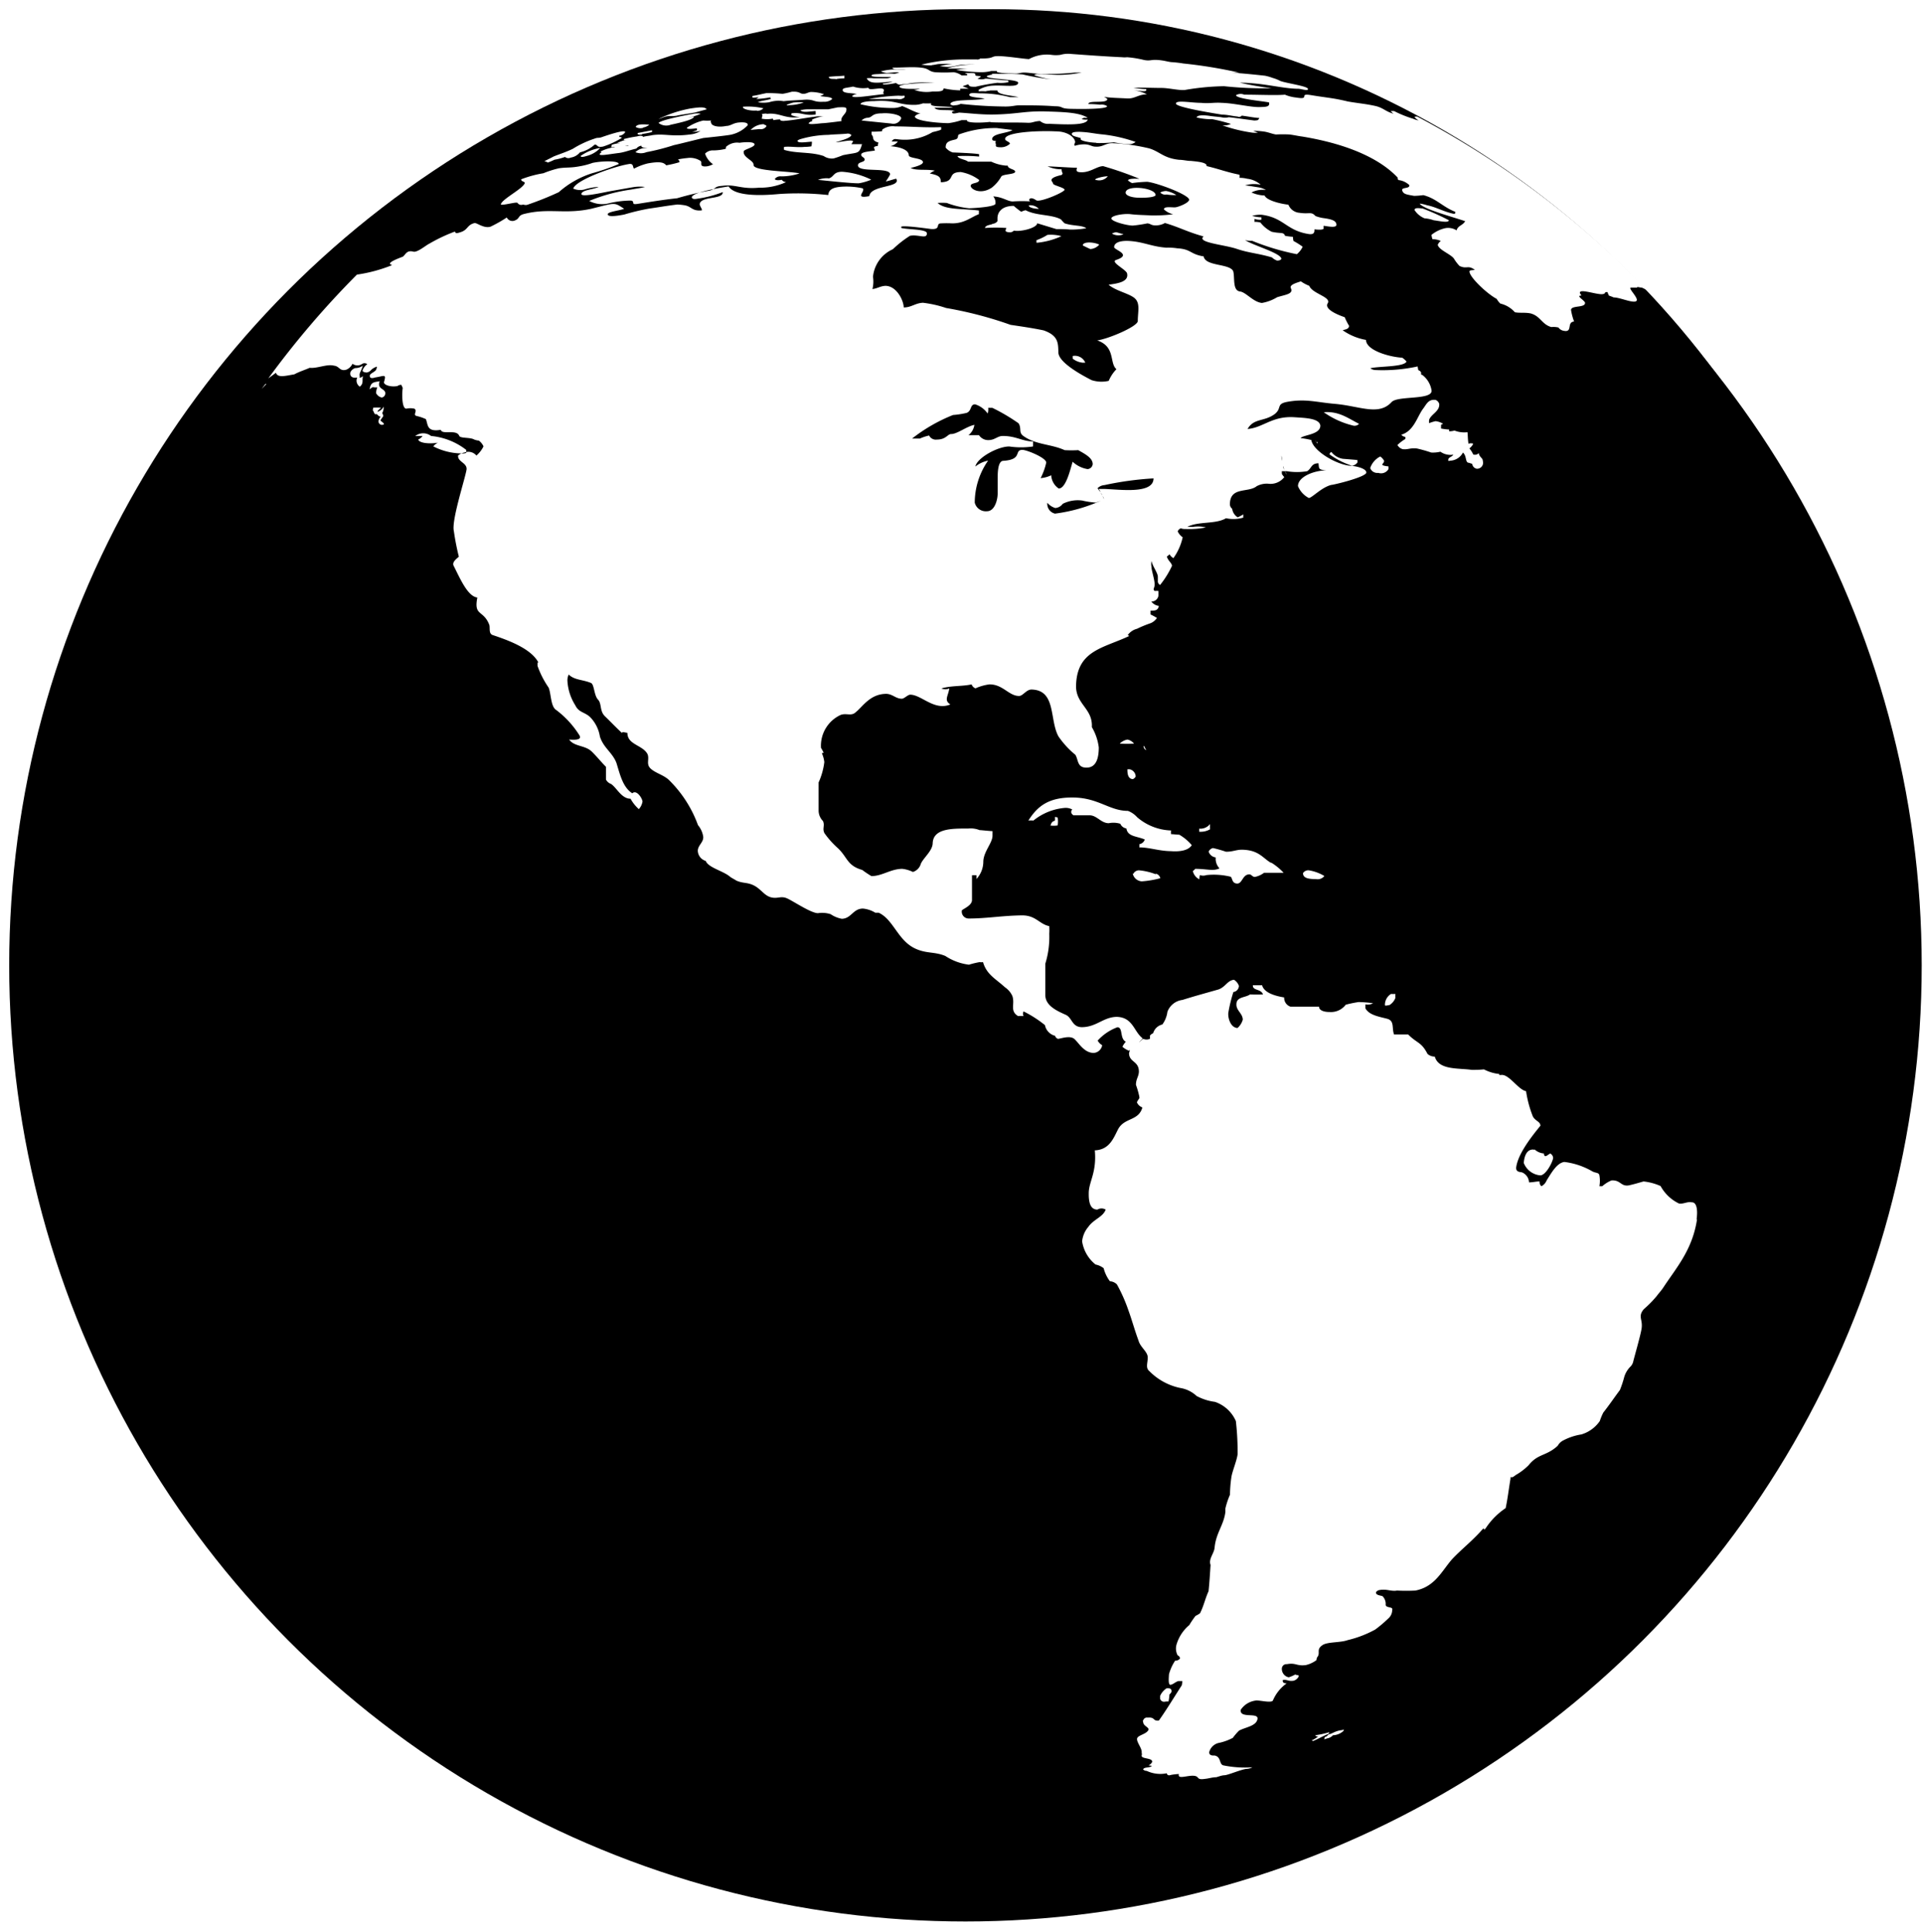 <svg xmlns="http://www.w3.org/2000/svg" xmlns:xlink="http://www.w3.org/1999/xlink" viewBox="0 0 209 210"><defs><style>.a{clip-path:url(#b);}.b{fill:#fff;}</style><clipPath id="b"><rect width="209" height="210"/></clipPath></defs><g id="a" class="a"><rect class="b" width="209" height="210"/><g transform="translate(0.529 0.85)"><circle cx="103.93" cy="103.93" r="103.93" transform="translate(0.471 0.15)"/><ellipse cx="97.88" cy="97.96" rx="97.88" ry="97.96" transform="translate(9.501 0.15)"/><path class="b" d="M247.58,313.28c0,.17.33.11.66,0a3,3,0,0,0,1.47-.87A5.12,5.12,0,0,0,247.58,313.28Zm9.79-3.39c1-.22,2.48-.54,2.53-.89a7.031,7.031,0,0,1-.7.13,6.3,6.3,0,0,0,1.43-.43,1.77,1.77,0,0,0-.78,0c-.95.16-3.62.69-3.8,1a1.37,1.37,0,0,0,1.32.19Zm.7-1c.66-.13,1.26-.2,1.94-.33l1.27-.35c-.22-.29-.82-.23-1.81-.08a13.479,13.479,0,0,0-3.42,1.13c.34-.08.55-.23.92-.29s.56.03,1.1-.07Zm-3.8,2a9.461,9.461,0,0,0,1-.19c.1,0,.06-.11.06-.21l-1.55.3c-.09.21.27.21.49.14Zm.1.32c.31-.1.7-.11,1-.19,1.4-.19,2.07.2,4.17-.08a2.44,2.44,0,0,0,1.07-.38,3.26,3.26,0,0,1-.92.09,2.646,2.646,0,0,0,.48-.14c.12-.05,0-.18.05-.22-.33,0-1.1.15-1.1-.07a5.28,5.28,0,0,1,1.79-.79,5,5,0,0,0,.85,0c-.07.18-.07.17,0,.22,0,.36.73.56,1.65.37.45,0,.73-.31,1.32-.37s1.08,0,1,.3a3.48,3.48,0,0,1-1.73,1c-.3.1-3,.37-3.08.38s-3.05.76-3.19.77a24.264,24.264,0,0,1-3,.77,1.58,1.58,0,0,1-1.2,0,1.63,1.63,0,0,1,1.31-.44c-.32-.09-.66,0-.66-.26a.84.84,0,0,0-.55.31c-.79.19-1.33.41-1.9.48s-1.19.17-1.5.2-.68.05-.57-.11.27-.1.08-.25a4.561,4.561,0,0,1,1.13-.4c.14-.07.31,0,.44-.08h-.43a.61.61,0,0,0,.08-.25,3.11,3.11,0,0,1,.74-.16.491.491,0,0,0,.14,0,.69.69,0,0,0-.34,0,3.74,3.74,0,0,1,.93-.36.14.14,0,0,0,.11,0c-.2,0-.31,0-.28-.1a11.277,11.277,0,0,1,1.45-.29c.15-.05.62-.16.66.08Zm-1.6.91a.78.78,0,0,1-.38,0,.61.61,0,0,0,.38.04Zm1.6-1.93a1.31,1.31,0,0,0,.67-.31c-.27,0-1.34-.16-1.48.25a1,1,0,0,0,.81.09ZM244,314a5.714,5.714,0,0,0,.73-.31,6.273,6.273,0,0,0,1.15-.3.57.57,0,0,0,.62.07,1.6,1.6,0,0,0,1-.57,3.57,3.57,0,0,0,1.6-.84c.41,0,.16.36.92.21a9.283,9.283,0,0,0,2-.92c.05-.19-.27,0-.25-.25a.87.87,0,0,0,.64-.38c.1-.42-2.56.54-2.57.54-.37.12-.37,0-.75.15a10.78,10.78,0,0,0-2.37,1.11c-.78.37-1.38.55-2.08.83-.16.1-1,.49-1,.53a.63.63,0,0,1,.36.13Zm-3.28,4.39a.48.48,0,0,0,.5.2c.22-.06.25.08.56,0a34.294,34.294,0,0,0,3.42-1.37,10,10,0,0,1,3.63-2.06,22.713,22.713,0,0,0,2.89-1c0-.4-1.94-.33-2.86-.12a8.13,8.13,0,0,1-1.48.38c-.94.17-1.28.08-2.16.2a11,11,0,0,0-1.69.54,12.21,12.21,0,0,0-2.42.66c0,.27.45.24.39.42-.2.6-2.34,1.66-2.58,2.25-.21.29,1.47-.19,1.75-.13Zm62.94-6.51a14.713,14.713,0,0,0,1.88-.08,10.994,10.994,0,0,0,1.46.2,1.16,1.16,0,0,0,.89-.24,15.88,15.88,0,0,0-3.51-.81c-1.1-.1-1.42-.24-2.57-.29-.35,0-.87,0-.85.24s.55.3,1,.45c-.27.23.63.45,1.65.5Zm-11.52-2.26c1.38.06,2.73,0,4.09.06.51,0,.56-.15,1.27-.2a1.34,1.34,0,0,0,1,.31c1.82.07,4.05.2,4.19-.46a2,2,0,0,1-.66-.05c.07-.07.16-.08.24-.15a1.59,1.59,0,0,0,.41,0c-.79-.49-2-.61-4.08-.67-2.7-.13-3.49.3-6.35.32-1.28,0-2.26-.13-3.5-.21-.19,0-.84.26-.81-.08a.52.52,0,0,1,.36-.09c-.74-.22-2,.06-2.26-.36h2c-.46-.23-2.73,0-2.35-.48a7.188,7.188,0,0,1-.9,0,2.72,2.72,0,0,1-1,.17c-1.71,0-2-.56-4.29-.41-.57,0-1.47.06-1.51.34a14.741,14.741,0,0,0,3.53.41,2.49,2.49,0,0,0,1-.21c.83.31,1,.51,2,.83a.75.75,0,0,0-.62.3c0,.49,2.46.71,3.63.73a7.21,7.21,0,0,0,1.44-.33h.61c-.18.31,1.42.32,2.51.19Zm-25.4-1.24a.94.94,0,0,0,.7-.28,7.62,7.62,0,0,0-2.22-.17c-.11.28.93.48,1.48.41ZM278.16,312H277a2.322,2.322,0,0,0,.18-.29c0-.27-1.47.09-1.87.09.35-.14,1.59-.42,1.69-.79a.54.54,0,0,0-.49-.15c-.72.07-1.3.06-2,.13a11.379,11.379,0,0,0-3,.45,1,1,0,0,0-.37.18c0,.31.89.15,1.57.11a1.71,1.71,0,0,1-.06.51,5.059,5.059,0,0,1-.75.06c-.83.08-1.57-.08-2.21,0a.61.61,0,0,0,0,.32c1.38.42,2.88.19,4.3.67a1.58,1.58,0,0,0,1.09.26,10.008,10.008,0,0,0,1-.35C277.75,312.85,277.83,313.13,278.16,312Zm-3.64,3.71a2.64,2.64,0,0,0-1.15.17c.07,0,3.77.41,4.46.37a6,6,0,0,0,1.33-.39A8.439,8.439,0,0,0,276,315c-1,0-.86.57-1.48.73Zm78.48,106c-.21,0-.69.65-.73,0a1.67,1.67,0,0,1-1-.43.27.27,0,0,1-.19,0c-.64,0-.94.64-1,1.46a2.12,2.12,0,0,0,1.82,1.35c.6-.06,1.29-1.39,1.37-1.87a.56.56,0,0,0-.27-.48ZM325.33,306.93a4.13,4.13,0,0,1-1.21-.31c-.87.09-2.84,0-4.42,0a1,1,0,0,0-.9.06c.07.39,2.74.62,3.59.78.13.5-.34.49-1.1.51-1,0-2.7-.42-4-.46-.9-.06-1.39.09-2.27,0-1.08,0-2.79-.34-2.74.09s4.85,1.16,5,1.19c.59,0,1.11.16,1.7.21a.38.38,0,0,0,.45-.1c.65.08,1.24.21,1.92.26-.17.23-.08.24-.55.27-.94-.12-1.82-.25-2.76-.36a1.89,1.89,0,0,1-.86,0c-.37-.05-.84-.08-1.23-.14s-1.33-.16-1.43.17a7.15,7.15,0,0,0,1.73.19q1.012.2,2,.51a1.69,1.69,0,0,1-.94.15,16.839,16.839,0,0,0,3.26.8,3.341,3.341,0,0,0,.62,0l-.51-.2a8.183,8.183,0,0,1,1,.06c.6.06,1,.27,1.47.34a13.745,13.745,0,0,1,1.48,0c.53.07.94.17,1.42.23,5.34.89,8.58,2.6,10.32,4.45a.7.7,0,0,0,.07.27,2.05,2.05,0,0,1,1.2.55c.08.44-.9.19-.77.59s.46.43,1.29.58a8.4,8.4,0,0,0,1-.08c1.44.37,2.1,1.28,3.47,1.81,0,.15.06.29-.35.18-1-.24-1.76-.7-2.71-.89a4.467,4.467,0,0,0-.8-.18c.34.58,3.52,1.43,4.94,1.91-.25.47-.79.47-.93,1a1.72,1.72,0,0,0-1.22-.24h0a3.63,3.63,0,0,0-1.51.73,2.162,2.162,0,0,0,.11.47,2.17,2.17,0,0,1,.9.19,1,1,0,0,0-.33.42c.11.56,1.4,1,1.76,1.5a4.379,4.379,0,0,0,.61.8c.84.38.87-.14,1.66.42-.35.07-.64,0-.57.26.13.67,1.94,2.37,2.95,2.9a1.94,1.94,0,0,0,.4.51,3,3,0,0,1,1.57.94c.5.11,1.13,0,1.72.13,1.07.29,1.21,1.19,2.24,1.48a2.359,2.359,0,0,1,.78.05.87.87,0,0,0,.54.35c1.07.24.31-.94,1.16-1a6.65,6.65,0,0,1-.32-1.17c-.17-.67,1.64-.24,1.5-.91-.13-.22-.51-.45-.59-.6s0-.09.19-.15a.93.93,0,0,0-.13-.22c-.24-.63,1.83.17,2.46.07.44-.07.06-.26.54-.21,0,.15.09.22.13.37a5.259,5.259,0,0,1,.52.2c.63,0,1.8.53,2.32.45.75-.11-.91-1.52-.42-1.52a6.508,6.508,0,0,0,.67,0c-.12-.14.22,0,.49,0l.6.28A98.111,98.111,0,0,0,338.5,309c-.19,0-.31,0-.28.07a1.5,1.5,0,0,0,.44.35,2.419,2.419,0,0,1-.6-.18,12.76,12.76,0,0,1-2.08-.84h-.36a1.33,1.33,0,0,0,.31.29c-.82-.21-1.09-.61-1.89-.82-1.13-.26-1.89-.3-3.08-.51-1.66-.4-2.21-.39-4-.69C325.49,306.43,327,307.21,325.33,306.93Zm16.61,13.34a26.19,26.19,0,0,0-2.83-1.27c-.44-.05-.94-.12-.89.18a2.35,2.35,0,0,0,1.07.88,4,4,0,0,1,1,.21C341,320.37,341.91,320.58,341.94,320.27Zm-72.57-4.77a6.32,6.32,0,0,0,2-.32c-1-.25-5-.24-5-.91.06-.51-1.16-.79-1.07-1.48,0-.21,1.1-.43,1.17-.73s-.75-.33-1.63-.21a1.78,1.78,0,0,0-1.5.48c.08,0,0,.1,0,.18a6,6,0,0,1-1.34.17,1.15,1.15,0,0,0-.9.35,2.28,2.28,0,0,0,.86,1.15,1.92,1.92,0,0,1-.66.23c-.94.09-.45-.4-.69-.59a2.11,2.11,0,0,0-1.46-.31,8.758,8.758,0,0,0-1,.15.34.34,0,0,1,.17.3,12.733,12.733,0,0,1-1.44.34c-.27-.31-.65-.45-2-.21a6.279,6.279,0,0,0-1.5.57c-.17-.15,0-.62-.61-.49-1.67.28-5.72,1.73-6,2.66a1.88,1.88,0,0,0,1.21.1,6.739,6.739,0,0,1,1.55-.29c-.5.28-1.75.31-1.87.75s2.31-.13,3.36-.32c.78-.13,1.6-.29,2.43-.42a4.6,4.6,0,0,1,1.12,0c-.56.14-.83.16-1.54.29a18.53,18.53,0,0,0-4.52,1.23,3,3,0,0,0,2,.29,10.639,10.639,0,0,1,2.52-.33c.55.09-.09.49.74.36,1.39-.22,2.79-.45,4.29-.61a31.8,31.8,0,0,1,3.58-.84c.73-.24.45-.45,1.34-.51,1.44-.2,2,.39,4,.2a6.651,6.651,0,0,0,2.93-.61.62.62,0,0,1-.48-.25c-.17.05-.75.1-.74-.1A.76.76,0,0,1,269.37,315.5Zm72.5,30.9c0,.07.2,0,.29,0a1.63,1.63,0,0,0,1.31-.88c.43.38.23,1.07.61,1.11a3.1,3.1,0,0,1,.4.13.6.6,0,0,0,.49.52.65.65,0,0,0,.66-.84c0-.35-.37-.39-.44-.86a.56.56,0,0,1-.6.15,3.051,3.051,0,0,0-.42-.66,1.4,1.4,0,0,0,.42-.51.8.8,0,0,0-.52,0c-.09-.58-.06-.89-.11-1.25a2.92,2.92,0,0,1-1.41-.18,1.88,1.88,0,0,1-.57.08.24.24,0,0,1,0-.19,6.764,6.764,0,0,1-.89-.11v-.35c0-.11.14-.12.23-.16a2,2,0,0,0-.82-.29,4,4,0,0,0-.71.22,3.3,3.3,0,0,1,0-.35c.19-.63,1.19-.94,1.1-1.76a.7.7,0,0,0-.39-.42c-.8-.1-1,.48-1.35.94-.64.83-1,2.45-2.38,2.84a.66.66,0,0,0,.43.24.31.31,0,0,1,0,.23,4.831,4.831,0,0,0-.85.65.91.91,0,0,0,.56.45c.57.08.77-.15,1.56-.07a15.124,15.124,0,0,1,1.55.44,3.511,3.511,0,0,0,1-.09,1.91,1.91,0,0,0,1.41.32c-.2.3-.58.25-.56.64Zm-56.11-43c.23,0,.51-.09.74-.11a14.354,14.354,0,0,1,1.48,0,6.319,6.319,0,0,0-1.39.24c.08,0,.66.06.88.08,1-.06,1-.26,2-.26a7.782,7.782,0,0,1,1,0,9.359,9.359,0,0,0-3.08.43h2.33a8.469,8.469,0,0,0-1.34.15,17.161,17.161,0,0,0,2.73.25,4.458,4.458,0,0,0,1.09-.13h.65c-.31.21,1,.26,2,.28.36,0,.56-.12,1-.11s.8.09,1.75.15a30.128,30.128,0,0,0,3.7-.15h.74a14.783,14.783,0,0,1-2.35.25c-.88,0-1.63-.08-2.49-.09a.69.69,0,0,0-.34.12,10.289,10.289,0,0,0,1.87.46,27.176,27.176,0,0,1-3.12-.54,25.5,25.5,0,0,0-2.65-.06,4.473,4.473,0,0,0-.75,0,.88.88,0,0,0,.57.15,1.47,1.47,0,0,0-1.07.1c0,.36,3.33.3,3.42.7,0,.57-1.49.25-2.77.33a3.43,3.43,0,0,0-1.52.45c0,.08,0,.09,0,.17a5.12,5.12,0,0,1,.76,0c.14-.06.36-.05.51-.1h.76c0,.49,1.58.54,2.29.73h-.92a12.739,12.739,0,0,0-3.15-.41c-.57,0-1.23-.14-1.27.15s1.07.3,1.67.42c-1.06.27-3.67,0-3.74.61a.53.53,0,0,0,.51.11,1.41,1.41,0,0,0,.62-.15,47.931,47.931,0,0,0,4.86.29c.79,0,1.08-.14,1.53-.13,1.29,0,2.55,0,3.84.1,1,0,.5.25,1.69.28s4,.05,4-.29a1.1,1.1,0,0,0-.77-.16,11.7,11.7,0,0,0-1.27-.07c0-.47,2.05,0,2.06-.55a1.639,1.639,0,0,0-.37-.23c.85.12,1.66.12,2.51.17s1.16-.42,2.16-.45a4.58,4.58,0,0,0-1.48-.45c1,.11,1.53.23,1.4-.12-.47,0-.91-.08-1.38-.12.72-.07,2,0,3.06,0,.77,0,1.86.28,2.52.22a27.43,27.43,0,0,1,4.26-.41,40.48,40.48,0,0,0,5.19.22,34.671,34.671,0,0,1-3.47-.6c2.47,0,4.63.65,6.35.66.32,0,1.14.3,1.05,0s-2.39-.61-3-.85a4.377,4.377,0,0,0-.83-.33,5.54,5.54,0,0,0-.84-.24c-1.19-.13-2.37-.25-3.58-.33h.8a51.78,51.78,0,0,0-6.1-1,12.337,12.337,0,0,0-1.32-.15c-.48-.06-.7-.17-1.44-.23s-.8.13-1.5,0a11.4,11.4,0,0,0-1.84-.3,2.618,2.618,0,0,1-.56,0c-1.88-.09-3.68-.22-5.57-.36a2.939,2.939,0,0,0-1.11.1,3.369,3.369,0,0,1-1,0,4.08,4.08,0,0,0-2.42.46c-.46,0-2.35-.31-3.3-.32s-.35.27-2,.26a.45.45,0,0,1-.39.1h-1.08a19.85,19.85,0,0,0-4.94.57,6.85,6.85,0,0,0,1.15.07Zm-9.7,2.66c-.1.47,1,.34,1.54.5a.84.84,0,0,0-.51.2c0,.29,1.65,0,3.45-.2-.16-.26,0-.24,0-.41,0-.51-1.69.14-1.68-.28a3.59,3.59,0,0,1-1.68-.13c-.49.13-1.11.11-1.12.35Zm-.65-1.15a6,6,0,0,1,.82-.06,1.7,1.7,0,0,0,0-.3c-.31.06-1,.05-1.68.13.01.32.56.18.85.26Zm6.17.26a3.8,3.8,0,0,1-1.16.23c0,.12,0,.12.39.11a8.744,8.744,0,0,0,1.05-.16.63.63,0,0,0,.68.14c.59,0,.72-.13,1.51-.17a16.936,16.936,0,0,1,2,0c-.68,0-3.75.09-3.82.4s1.35.29,2.23.25a2,2,0,0,1-.66.12,4.06,4.06,0,0,0,2,.19c.75,0,1.24,0,1.22-.35a9.141,9.141,0,0,0,1.81.22c0-.08,0-.09,0-.18h.91c-.19-.1-.37-.14-.65-.27l.61-.21c.14.22.14.28.8.27a24.005,24.005,0,0,1,2.37-.43,4,4,0,0,0,1.16-.06c.13-.07,0-.06,0-.2-.69,0-2-.19-2.46-.19a1.34,1.34,0,0,1-.86,0,3.14,3.14,0,0,0,.36-.2c0-.14-.59-.05-.6-.19s.07-.24-.64-.22h-.5a.48.48,0,0,0,.25.09c0,.09,0,.08,0,.17h-.6a1.85,1.85,0,0,0-.88-.35,14.827,14.827,0,0,1-2,0c-.77-.09-.58-.4-1.55-.5s-1.84,0-3.08,0c0,.28.85.13,1.45.2h-.84a6.328,6.328,0,0,0-1.88.21,2.25,2.25,0,0,0,.62.17c.27,0,.86-.09,1.38-.07a1.531,1.531,0,0,1-.55.16,8.213,8.213,0,0,0-1.32,0c-.41.06-1.12,0-1.14.2s1.47.12,2.14.16a1.14,1.14,0,0,1-.45.13h-1.47a2.859,2.859,0,0,0-.74,0c.33.67,1.18.48,2.91.35Zm-13.78,3.51a1.63,1.63,0,0,0-.57.07c.11,0,.06.09.13.17h-.06a.7.7,0,0,1-.05.31,3.17,3.17,0,0,0,1.17,0c.09,0,.06.08.12.16a4.072,4.072,0,0,1,.73-.08c-.06.13.21.2.55.15,1-.07,2.69-.41,3.6-.49a5.065,5.065,0,0,0,.58,0,4.141,4.141,0,0,0-1.27.36v.18a.6.6,0,0,0-.37.21c0,.22,1.28,0,1.57,0,.13,0,1.22-.12,2-.23-.14-.44.47-.76.52-1.13s0-.4-.94-.36l-1,.21h-2.18a4,4,0,0,0-.88.1c.27.28.82.15,1.67.09v.38c-1.26.16-1.54-.28-2.63-.13,0,.09-.06.11,0,.2a2.569,2.569,0,0,0,.93.2c-1.65.25-2.21-.52-3.63-.34Zm-.8-1.79c-.12,0-.24.16-.36.2a10.123,10.123,0,0,0,1.65-.2c-.11,0-.15.16,0,.19-.62.18-1,.17-1.46.36a3.59,3.59,0,0,0,1.25,0,3.32,3.32,0,0,1,1.56-.11c.88-.1,1.37-.09,2.24-.16,1.13-.07.93.29,2.12.22a1.26,1.26,0,0,0,.91-.29c0-.26-.92-.23-1.3-.33a1.811,1.811,0,0,0,.41-.2,4.33,4.33,0,0,0-1.39-.24c-.27,0-.48.17-.74.19-.53.06-.4-.28-1.37-.22a8,8,0,0,1-1,.23,16.563,16.563,0,0,0-1.74-.08c-.59.11-.93.22-1.52.31C266.17,307,266.3,306.95,267,306.89Zm15.77.06a.24.24,0,0,0,0-.22,3.352,3.352,0,0,1-.64,0,21.827,21.827,0,0,0-3.24.36H282a.84.84,0,0,0,.73-.14Zm-10.92.52a5.259,5.259,0,0,0-1.09,0c-.17,0-1.35.42-.47.29a4.76,4.76,0,0,0,1.52-.29ZM267,310.36a.74.74,0,0,0,.77-.3c0-.17-.2-.11-.29-.23a2,2,0,0,0-1.43.63C266.42,310.41,266.56,310.41,267,310.36Zm15.4-1.21c0-.32-1.17-.58-2.07-.5-1.15,0-1,.43-1.54.48a1,1,0,0,0-.68.3l3.24.33a.9.9,0,0,0,1.08-.61ZM332,346.33l-1.6-.13a2,2,0,0,1-1.23-.74.32.32,0,0,0-.2.26,8.72,8.72,0,0,0,2.45,1.24.89.89,0,0,0,.6-.39A.519.519,0,0,1,332,346.33Zm2.88.05a1.34,1.34,0,0,0-.4-.43,2.18,2.18,0,0,0-1.09,1.26.82.82,0,0,0,.88.52.93.93,0,0,0,1.11-.42c0-.08,0-.2,0-.28-1.22-.14-.38-.29-.49-.65Zm-6.55-5.25a9.22,9.22,0,0,0,3.13,1.44.68.68,0,0,0,.72-.17c-1.18-.59-2.18-1.4-3.84-1.26ZM212.91,338.6c.21-.21.39-.4.51-.53h-.11Zm122.74,65.77a1.39,1.39,0,0,0-.66,1.21c0,.13.36,0,.49,0a1.55,1.55,0,0,0,.65-.79,3.236,3.236,0,0,1,0-.42A4,4,0,0,1,335.65,404.37Zm-31.71-81.45c-.57-.29-1.78-.36-1.79.09,0,0,.74.37.83.39a1.38,1.38,0,0,0,.96-.48ZM314.11,391a1.34,1.34,0,0,0,.71.91,2.06,2.06,0,0,1,.06-.46,1.08,1.08,0,0,0,.71,0,7.66,7.66,0,0,1,2.64.18c.19.16.13.73.7.74s.58-1,1.33-1c.22,0,.32.28.59.28a2.4,2.4,0,0,0,1-.45h2.13a6.55,6.55,0,0,0-1.45-1.17l.18.15c-1-.54-1.36-1.45-3.25-1.49-.66,0-1,.23-1.75.22a13.738,13.738,0,0,0-1.41-.4.7.7,0,0,0-.47.39.92.92,0,0,0,.77.63,1.52,1.52,0,0,0,.41,1.19c-.73.33-1.27.06-2.64.05a.72.72,0,0,1-.26.23Zm-9.24-75.51c-.62,0-1.82.36-1.18.42a1.21,1.21,0,0,0,1.19-.43ZM307,376.72a1.56,1.56,0,0,0-.83.44,12.991,12.991,0,0,0,1.55,0,1.21,1.21,0,0,0-.72-.44Zm-10.7-58.07c-.07.16.35.37,1.08.38a1.33,1.33,0,0,0-1.12-.38ZM307,379.94c0,.33,0,1.06.6,1.08a.65.65,0,0,0,.3-.28.82.82,0,0,0-.66-.79H307Zm1.76-2.53a.46.46,0,0,0,.3.46,3.313,3.313,0,0,1-.25-.46Zm7.22,9v-.51a1.32,1.32,0,0,1-1.17.5,2.994,2.994,0,0,0,0,.34h.23a2,2,0,0,0,.96-.28Zm-8.4,4.86a1.06,1.06,0,0,0,1,.86,10.869,10.869,0,0,0,2-.34.68.68,0,0,0-.54-.51,1.547,1.547,0,0,0,.12.11,6.75,6.75,0,0,0-1.91-.46.7.7,0,0,0-.61.39Zm-9-5.22a2.52,2.52,0,0,0,.84,0,2.65,2.65,0,0,0,0-.86,1.322,1.322,0,0,1-.18-.05h-.12a1.581,1.581,0,0,1,0,.4.55.55,0,0,0-.45.56ZM314,388.2a5.17,5.17,0,0,0-1.36-1.14c-.22,0-.67-.06-.89-.06a1.489,1.489,0,0,1,0-.4,5.93,5.93,0,0,1-3.69-1.44,2.59,2.59,0,0,0-1-.69c-2,0-3.19-1.4-5.88-1.45s-3.93.9-4.94,2.5a2.88,2.88,0,0,1,.55,0,6.25,6.25,0,0,1,3.37-1.37,1.5,1.5,0,0,1,.85.17c-.13.13-.23.38.12.63h1.74c.83,0,1.24.85,2.1.86a2.54,2.54,0,0,1,1.26.06.86.86,0,0,0,.66.51c.14.9,1.1.82,2,1.2a.75.75,0,0,1-.59.51,1.281,1.281,0,0,1,0,.35c1.12,0,2.08.39,3.45.41C312.42,388.9,313.55,388.88,314,388.2Zm12.09,3.06c0,.58.76.62,1.42.63a.94.94,0,0,0,.9-.34,4.73,4.73,0,0,0-1.7-.62.69.69,0,0,0-.64.33Zm2.87,93.58c-.18,0-.18.22-.51.31-.05.13,0,.16-.09.22a.462.462,0,0,0,.3-.07,1.12,1.12,0,0,0,.68-.35,1.78,1.78,0,0,0,1.13-.46l.07-.17c-.25.11-.35.05-.75.18s-.56.27-.85.34Zm0-.23a9.676,9.676,0,0,1-1.49.33c-.09,0,0,.16.27.13a2.7,2.7,0,0,1-.72.44c.09,0,.07.05.17.06.64-.26,1-.51,1.7-.79a.35.35,0,0,0,.03-.17Zm-1.25-140.24h-.14c-.01.09.06.3.09,0Zm-96.11.5a6.911,6.911,0,0,0,3.13.75.888.888,0,0,0,.42-.07,1.71,1.71,0,0,1,0-.31,7.32,7.32,0,0,0-3.83-1.52,1.4,1.4,0,0,0-1.71,0,.28.28,0,0,0,.17,0h.62a1.3,1.3,0,0,1-.48.39c.14.4,1.24.49,2.14.34a1.44,1.44,0,0,0-.51.42Zm95.92-.55h0c-.03-.04-.05-.08-.05.01Zm-103.94-7c-.11-.49.09-.47.32-1.24a1.42,1.42,0,0,1-.83.26.89.89,0,0,0-.51.43c-.11.46.19.7.74.59a.78.78,0,0,0,.28,1c.47-.39.19-.74.36-1.16-.1.12-.42.25-.41.15Zm2.29,4.62a3.405,3.405,0,0,1,.26-.37.88.88,0,0,0-.12-.34,1.17,1.17,0,0,0,.15-.7,1.06,1.06,0,0,1-.6.54c-.25.1.29-.41.32-.43a7,7,0,0,0-.85,0,.34.34,0,0,1-.06.25c.16.21.18.52.35.46s.22.25.54.27a.7.7,0,0,0-.23.39.37.37,0,0,0,.43.49c.42-.05-.27-.4-.24-.5Zm-.1-4.17c-.77.11-1,.13-1.13.88.47-.38.23-.17.84-.22a1.94,1.94,0,0,0-.14.62.9.9,0,0,0,.62.49.45.45,0,0,0,.38-.39c.1-.6-.92-.47-.62-1.34Zm143.14,91.09c-.49,3.33-2.29,5.32-3.63,7.37-.29.44-.44.56-.77,1a12.464,12.464,0,0,1-1.39,1.41c-.68.82-.07,1.1-.24,2.13-.12.75-.77,3-.9,3.54a1.13,1.13,0,0,1-.28.54A2.68,2.68,0,0,0,361,446a11.439,11.439,0,0,1-.47,1.42c-.8,1.08-1.07,1.51-1.81,2.46a6.582,6.582,0,0,0-.38.92,3.73,3.73,0,0,1-2,1.45,6.32,6.32,0,0,0-2.06.7,1.42,1.42,0,0,0-.51.53c-1.25,1.15-2.14.83-3.16,2.11a6.5,6.5,0,0,1-1.42,1.08c-.71.61-.47-.23-.57.5-.18,1.07-.3,2.12-.51,3.09a7.74,7.74,0,0,0-2.13,2.13c-.4.56,0-.28-.5.3-1,1.13-2.19,2.06-3.18,3.11-1.13,1.28-1.85,3-4,3.42a19.405,19.405,0,0,1-2,0c-.63.12-1.12-.2-1.87-.06a.56.56,0,0,0-.41.24c-.06.35.57.35.72.44a1.21,1.21,0,0,1,.33.95c.08.36.85.14.71.56a1.22,1.22,0,0,1-.43.91,13.693,13.693,0,0,1-1.42,1.2,12,12,0,0,1-3,1.15c-.79.29-2.22.17-2.74.55-.71.49-.16.84-.57,1.32a.79.79,0,0,0-.07.3,3.089,3.089,0,0,1-1.16.54c-1,.13-1.07-.28-2.05-.1a.5.5,0,0,0-.55.43.93.93,0,0,0,.75,1,4.421,4.421,0,0,0,.71-.31c.2.13.43,0,.36.23a.86.86,0,0,1-.55.45c-.6.09-.71-.17-1.17-.07-.05.31.19.36.43.35a4.39,4.39,0,0,0-1.51,1.88c-.21.3-1.59-.09-1.89,0a2.29,2.29,0,0,0-1.6,1c-.15,1,1.95.23,1.82,1s-1.28.88-2,1.26a6.279,6.279,0,0,0-.68.79,5.709,5.709,0,0,1-1.57.56,1.39,1.39,0,0,0-1,1c0,.35.31.37.58.36.76.13.47,1,1,1.08a11.839,11.839,0,0,0,3.12.2,1.6,1.6,0,0,1-.72.18c-.66.12-1.83.62-2.26.68a2,2,0,0,0-.49.08l-.46.14c-.43,0-.8.14-1.24.18-1,.15-.52-.3-1.24-.34s-1.76.42-1.58-.19a6.089,6.089,0,0,0-.87.1c-.27.1-.42,0-.45-.18a3.49,3.49,0,0,1-2.18-.26.57.57,0,0,1-.39-.15c.09-.31.77-.14.95-.4a2.179,2.179,0,0,1-.36-.06.74.74,0,0,0,.39-.36c.07-.48-1.19-.29-1.14-.7a.42.42,0,0,0,0-.29c.08-.46-.54-1.12-.5-1.53s1.07-.48,1.25-1c0-.28-.51-.37-.58-.76,0-.12-.09-.22,0-.24h0a.42.42,0,0,1,.48-.3c.87-.07.52.4,1.22.32.87-1.23,1.65-2.53,2.49-3.83a2.77,2.77,0,0,0,.06-.46h-.45c-.39.15-.49.32-.8.4s-.22-.74-.2-1.14a5,5,0,0,1,.67-1.48.61.61,0,0,0,.53-.24.41.41,0,0,0-.26-.34,1.6,1.6,0,0,1-.13-1.14,4.37,4.37,0,0,1,1.4-2.15,9.151,9.151,0,0,1,.68-1,2.478,2.478,0,0,0,.49-.29c.43-.88.52-1.49.92-2.39.1-.92.15-1.84.22-2.85-.25-.67.4-1.26.44-1.91.15-1.56,1-2.45,1.17-3.85v-.38a8.63,8.63,0,0,1,.5-1.5,13.927,13.927,0,0,1,.15-1.89c.08-.61.61-1.85.68-2.53a30.077,30.077,0,0,0-.19-3.58,3.83,3.83,0,0,0-2.27-2.09,5.81,5.81,0,0,1-2-.64,3.37,3.37,0,0,0-1.77-.87,6.6,6.6,0,0,1-3.36-1.83c-.44-.36-.18-.86-.18-1.49s-.79-1.08-1-1.83c-.43-1.16-.73-2.29-1.12-3.35a17.271,17.271,0,0,0-1.23-2.76,1.17,1.17,0,0,0-.76-.34,4,4,0,0,1-.68-1.42,2.15,2.15,0,0,0-.88-.4,4,4,0,0,1-1.46-2.52,2.87,2.87,0,0,1,.68-1.58c.57-.82,1.59-1.06,1.88-1.87a.89.89,0,0,0-.9,0c-.86,0-.95-1-.94-1.79,0-1.23.88-2.22.66-4.65,1.65-.06,2.08-1.46,2.56-2.35.71-1.23,2.19-.83,2.61-2.31a1.07,1.07,0,0,1-.59-.54c0-.12.18-.33.24-.44s0-.21,0-.28a9.71,9.71,0,0,0-.35-1.2c0-.65.3-.88.32-1.43,0-1.19-1.05-1-1.07-2a2.71,2.71,0,0,1,.1-.35.6.6,0,0,1-.14.06,2.4,2.4,0,0,1-.68-.42,2.309,2.309,0,0,1,.37-.55c-.68-.32-.28-1.57-.92-1.57a5.409,5.409,0,0,0-2.14,1.45,1.25,1.25,0,0,0,.49.5,1,1,0,0,1-.92.84c-1,0-1.57-1-2.06-1.48s-1.52-.06-1.83-.05a.51.51,0,0,1-.31-.33,1.49,1.49,0,0,1-1.1-1.16,12.32,12.32,0,0,0-2.32-1.49.49.49,0,0,0,0,.5,5,5,0,0,0-.61,0c-.92-.57-.31-1.29-.61-2.17a2.24,2.24,0,0,0-.8-.95c-1-.92-2-1.38-2.39-2.74a1.272,1.272,0,0,1-.37,0,9.46,9.46,0,0,0-1.16.28,6,6,0,0,1-2.57-.95c-1.2-.49-2-.23-3.24-.79-1.93-.88-2.37-3.15-4-3.91h-.37a3.12,3.12,0,0,0-1.34-.45c-1.09,0-1.26,1.09-2.3,1.11a3.18,3.18,0,0,1-1.21-.5,3,3,0,0,0-1.38-.11c-.76,0-2.68-1.31-3.36-1.61s-1,.07-1.73-.11-1.09-.88-1.83-1.27-1.2-.22-1.95-.55c-.16-.11-.49-.28-.65-.39-.71-.65-2.39-1-2.68-1.75a1.2,1.2,0,0,1-.86-1.09c0-.62.64-.92.59-1.54a2.54,2.54,0,0,0-.57-1.26,13.171,13.171,0,0,0-3.18-4.93c-.59-.54-1.52-.76-2-1.25s-.07-1-.31-1.55c-.55-1-2.19-1-2.18-2.3-.5-.08-.49-.12-.61,0-.74-.7-1.23-1.22-1.83-1.8s-.33-1.37-.76-1.82-.4-1.63-.75-1.8c-.93-.39-1.8-.3-2.43-.92a1.45,1.45,0,0,0-.14.68A5.54,5.54,0,0,0,247,373c.37.78,1,.72,1.59,1.26a3.89,3.89,0,0,1,1.08,2.13c.39,1.24,1.38,1.75,1.8,2.88.4,1.3.7,2.64,1.72,3.29.47-.44,1.1.57,1.11.9a1.6,1.6,0,0,1-.4.82,4.289,4.289,0,0,1-.9-1.13c-1,0-1.51-1.22-2.13-1.61a1,1,0,0,1-.54-.47c0-.46,0-1,0-1.39-.58-.58-1-1.13-1.55-1.66-.72-.7-1.91-.52-2.45-1.3.22,0,1.53.16,1.09-.5a10.19,10.19,0,0,0-2.52-2.73c-.59-.38-.53-1.81-.81-2.43a10,10,0,0,1-1.2-2.35c0-.09,0-.26,0-.36a.25.25,0,0,1,.1,0c-.79-1.52-3.26-2.42-5-3-.41-.17-.25-.72-.33-1.07-.64-1.71-1.72-.91-1.31-3-1.05-.11-1.88-2.08-2.57-3.44-.22-.4.31-.77.56-1a26.762,26.762,0,0,1-.54-2.77c-.29-1.14,1.23-5.72,1.38-6.72.06-.72-1-.82-.92-1.51a1.62,1.62,0,0,1,.72-.33,1.14,1.14,0,0,1,1.27.34,3.16,3.16,0,0,0,.77-1,1.57,1.57,0,0,0-.51-.63,1.67,1.67,0,0,1-.49-.11c-.46-.27-1.53-.11-1.64-.41-.3-.75-1.87-.07-2-.65-1.54.26-1.38-.53-1.62-1.16a4.9,4.9,0,0,0-1-.34c-.48-.12.14-.55-.26-.8a2.139,2.139,0,0,0-.87,0c-.54,0-.46-1.88-.39-2.25a3,3,0,0,0-.16-.34.66.66,0,0,0-.41.13c-.69.14-1.5-.1-1.47-.42a3,3,0,0,0,.1-.41c.08-.45-.29-.21-1.06-.1-.48.16-.59,0-.58-.21s.58-.41.68-.62a.884.884,0,0,0,.09-.35c-.74.26-.58.53-1.1.64-.17,0-.5-.07-.45-.24a1.35,1.35,0,0,1,.51-.66.48.48,0,0,0-.61,0,.9.9,0,0,1-1-.05,1.29,1.29,0,0,1-.66.64c-.74.22-.75-.38-1.34-.43-.78-.21-1.82.32-2.65.23-.57.25-1.12.41-1.67.71-.92.15-1.82.42-2-.17l-.83.61a98,98,0,0,1,9.63-11.28,16.49,16.49,0,0,0,3.75-1c.35-.09-1.16-.06,1.22-.94.31-.18.39-.75,1.15-.56.44.13,1.36-.68,1.76-.87a17.77,17.77,0,0,1,2.77-1.31c.1.25.24.18.58.08.87-.26.71-.79,1.54-1,.26-.07,1,.61,1.75.39a14.263,14.263,0,0,0,1.77-1,.68.68,0,0,0,.81.35c.68-.23.32-.57,1.14-.75,2.64-.65,4.38.08,7.24-.55,2.66-.66,2.42-.73,3.56,0-.32.17-1.71.31-1.77.57,0,.08-.11.43,1.78.06a24.565,24.565,0,0,1,2.67-.64c1-.14,2-.32,3.11-.45a6.834,6.834,0,0,1,.71.07c.84.11.84.66,1.9.57.22,0-.24-.52-.18-.72.18-.85,2.56-.44,2.5-1.27a12.291,12.291,0,0,1-2.77.72c-.4.08-.6,0-.59-.18.15-.54,3-1,4-1.16.53.88,2.62,1.1,5.45.83a30.6,30.6,0,0,1,5.38.11c.05-.56.44-.82,1.38-.9a8.061,8.061,0,0,1,2.35.17c.39.3-1,1.17.73.85.16-1.25,3.51-.89,2.92-1.9-.44.11-.8.25-1.13.3a5.354,5.354,0,0,0,.47-.76c0-.86-3.54-.14-3.49-1,0-.37.69-.3.72-.59s-.39-.28-.37-.57.84-.33,1.48-.43c0-.26-.35-.42.34-.51a.632.632,0,0,1,.06-.36c-.82-.24-.42-.52-.75-.87v-.32a8.932,8.932,0,0,0,1.17-.05c-.09,0,0-.11,0-.18a1.92,1.92,0,0,1,1.39-.34c1.79,0,3.13.15,5,.08v.24c0,.1-.93.3-.93.3a5.8,5.8,0,0,1-3,.83c-1.14,0-1.12-.26-1.45.19h.67a1.35,1.35,0,0,1-.81.51c1.28.11,2,.47,2,1,.05.35,1.54.27,1.54.74,0,.31-1,.54-1.34.63.64.32,1.79.1,2.63.29a2.141,2.141,0,0,0-.54.31c1.14.22,1.16.46,1.2.95,1.67-.05.59-1.09,2.16-1.11a4.65,4.65,0,0,1,2,.86c0,.41-.92.27-.92.64s1.07,1,2.29.2a4.08,4.08,0,0,0,1.05-1.24c.28-.25,1.47-.2,1.49-.49s-.8-.29-.8-.67h-.22a4.68,4.68,0,0,1-1.58-.43h-2.52c-.29-.25-1-.27-1.15-.6a15.379,15.379,0,0,1,2.35.05v-.26c-.51-.11-2.87-.19-2.87-.19a1.7,1.7,0,0,1-.76-.52c0-.58.26-.71,1.06-.89.39-.12.2-.42.37-.54a11.379,11.379,0,0,1,4.13-.7l1.7.21c-.52.37-2.21.36-2.21,1,0,.14.19.19.41.19a.38.38,0,0,0,0,.35c0,.2-.12.33.52.34a1.43,1.43,0,0,0,1-.38c0-.24-.52-.28-.52-.53,0-.72,3.44-.92,5.5-.82,1.36,0,2.1.7,2.11,1.17,0,.09-.2.36,0,.39a3.329,3.329,0,0,1,1-.15c.59,0,.8.25,1.2.25.87.07,1.1-.44,2-.37a21.456,21.456,0,0,1,3.85.56c1.16.35,1.55,1.06,3.25,1.24.44,0,.9.13,1.27.12.54.06,1.82.14,1.71.56,1.39.33,2.18.66,3.58.94a1,1,0,0,1,0,.34,3.192,3.192,0,0,1,.84.1,2.661,2.661,0,0,1,1.47.65,3.469,3.469,0,0,0-1.7.07c.52.05,1,.15,1.5.22a2.4,2.4,0,0,1,.77.28,2.66,2.66,0,0,0-1.57.27,3.75,3.75,0,0,0,1.42.33c.2.5,1.56.88,2.59,1a1.4,1.4,0,0,0,1.2.88c1.12.17,1.26-.17,1.74.35a4,4,0,0,0,.89.23c.95.13,1.35.3,1.39.69s-.78.23-1.39.14a.848.848,0,0,0,0,.28c0,.07-.08.21-1,.11,0,.27,0,.57-.55.52-2.51-.36-2.73-1.8-5.22-2.11a3.49,3.49,0,0,0-1,.12,3.738,3.738,0,0,0,1,.16c0,.09,0,.17,0,.26a1.87,1.87,0,0,1-.76-.09,1.112,1.112,0,0,1,0,.33,2.122,2.122,0,0,1,.66.07,3.57,3.57,0,0,0,1.22,1c1,.23,1.3,0,1.45.44a6.444,6.444,0,0,0,.86.11,2.249,2.249,0,0,0,.06.45,8.789,8.789,0,0,1,1,.63,2.33,2.33,0,0,1-.63.81,26,26,0,0,1-4.85-1.45,3,3,0,0,1-.78-.08c.94.6,3.77,1.37,3.94,2,0,.17-.3.24-.48.22a1.59,1.59,0,0,1-.54-.34c-1.56-.46-2.47-.47-3.83-.93s-4.39-.68-3.6-1.35c-1.77-.49-2.63-1-4.2-1.46a2,2,0,0,1-1,.26c-.54,0-.52-.18-.91-.22a14.751,14.751,0,0,1-1.58.24c-.61,0-2.28-.43-2.33-.76s1.36-.57,2.09-.48,1.47.09,2.28.14a17.418,17.418,0,0,0,2.34-.13,2.24,2.24,0,0,1-1-.53c0-.38.93-.18,1.28-.23s1.49-.5,1.46-.84c-.12-.56-3.48-1.81-4.55-1.93a14.879,14.879,0,0,0-1.65.14,2,2,0,0,1-.44-.28c0-.25,1-.19,1.23-.19a37.744,37.744,0,0,0-3.93-1.37c-.67,0-1.42.71-2.41.66-.67,0-.46-.32-.44-.49-.73,0-1.9-.1-3.19-.15a3.46,3.46,0,0,0,1.52.32c0,.45.24.39,0,.62-1.69.38-.92.73-.93.93s1.21.42,1.25.67-2.69,1.42-3.08,1.15c-.72-.5-.9,0-.65.12a15.436,15.436,0,0,0-1.8,0c-.59.07-1.16-.49-2.22-.54a1.06,1.06,0,0,1,.24.8c-.05.31-2,.46-2.86.49a9.641,9.641,0,0,1-2.43-.58,7.161,7.161,0,0,0-1,0c.84.77,2.63.6,4.49.82v.4c-.87.33-1.55,1-2.9,1a10.8,10.8,0,0,0-1.2,0c-.66,0,.05.7-1.12.61-4.49-.61-2.86-.06-3.26-.12.76.2,2.82.12,2.83.59,0,.68-.9.09-1.84.27a11.681,11.681,0,0,0-1.86,1.46,3.67,3.67,0,0,0-2.16,3,3.31,3.31,0,0,1-.06,1.33c.56-.07.82-.31,1.4-.35,1.24,0,2,1.62,2,2.35.84,0,1.24-.47,2.09-.51a12.428,12.428,0,0,1,2.52.57,42.245,42.245,0,0,1,7,1.83c1.2.18,2.39.35,3.59.6,1.63.57,1.58,1.4,1.61,2.41s2.16,2.26,3.61,3a3.51,3.51,0,0,0,1.86.08,4.11,4.11,0,0,1,.84-1.27c-.79-.67-.07-2.44-2.09-3.13,1.15-.14,4.36-1.49,4.41-2.09,0-1,.27-1.87-.27-2.43s-2.12-.84-2.9-1.53c.74-.12,2.26-.24,2-1.25-.14-.43-1.87-1.23-1.17-1.45,1.75-.58-.19-1.07-.23-1.38,0-.55.77-.72,1.59-.68,1.56.08,2.52.63,4.09.73a6.348,6.348,0,0,1,1.18.07c1.54.09,1.37.64,2.87.88.18,1.1,2.84.76,3.21,1.61.2.7-.11,2.12.77,2.21.64.1,1.42,1.15,2.35,1.24a4.7,4.7,0,0,0,1.65-.62c.91-.29,1.81-.34,1.49-1-.17-.39.76-.6,1.09-.73a4.321,4.321,0,0,0,.92.49c.32.86,2.43,1.21,2,1.9s1.34,1.34,1.85,1.51a6.577,6.577,0,0,0,.47.93c0,.39-.47.4-.69.49a6.34,6.34,0,0,0,2.54,1.05.13.13,0,0,0,0,.1c.18,1.12,2.7,1.77,3.93,1.83a2.449,2.449,0,0,1,.47.42c-.29.61-3,.49-3.94.73a1,1,0,0,0,.52.19,17.792,17.792,0,0,0,4.63-.39c0,.13.06.27.05.39.6.27.11.48.46.54a2.63,2.63,0,0,1,1,1.69c.08,1.07-3.7.53-4.35,1.26-1.41,1.53-3.46.42-6.15.19-2.07-.18-3.22-.59-5.24-.21-1.15.24-.52.64-1.26,1.28-1.16.9-2.3.44-3,1.66,1.68-.13,2.64-1.42,5.05-1.28,1.17.08,2.75.1,2.86.91,0,1-1.86,1-2.15,1.36a8.671,8.671,0,0,1,1.17.21c.18,1.17,2.67,2.66,4.23,2.8.35,0,1.68.21,1.75.71s-3.58,1.37-3.81,1.37c-1.06.26-2.08,1.4-2.44,1.42a2.52,2.52,0,0,1-1.18-1.29c0-1.05,1.83-1.72,3.1-1.71-.88-.08-.8-.14-.87-.77-.82,0-.74.57-1.24.86a6.68,6.68,0,0,1-2.2,0h-.55a.49.49,0,0,1,0,.14.19.19,0,0,1,0,.14,1.93,1.93,0,0,0,.27.36,1.88,1.88,0,0,1-1.73.72,2.29,2.29,0,0,0-1.27.27c-.92.75-2.92,0-2.91,2a.69.69,0,0,0,.25.46,1.28,1.28,0,0,0,.6.92,5,5,0,0,0,.61-.32,2.931,2.931,0,0,0,0,.35,3.78,3.78,0,0,1-1.88.07c-1.14.68-3.06.31-4.22.95a2.682,2.682,0,0,1,.58,0,3.54,3.54,0,0,1,1.45.05,9.08,9.08,0,0,1-2.19.17,1.411,1.411,0,0,1-.53-.07.52.52,0,0,0-.34.34,1.62,1.62,0,0,0,.54.63A6.17,6.17,0,0,1,312,357a1.18,1.18,0,0,1-.42-.42,3.144,3.144,0,0,1-.29.25c.13.46.52.67.56,1a10.092,10.092,0,0,1-1.3,2.09.55.55,0,0,1-.24-.32c0-.15,0-.42,0-.57,0-.43-.59-1.17-.69-1.73a1.89,1.89,0,0,0,0,.67c0,.35.32,1.3.34,1.82s-.25.53,0,.78a1.542,1.542,0,0,1,.41,0,4.633,4.633,0,0,1,0,.52.74.74,0,0,1-.77.62,1.19,1.19,0,0,0,.82.48c-.1.56-.51.51-.91.51v.42a6.077,6.077,0,0,1,.7.38,1.52,1.52,0,0,1-.69.57,12.767,12.767,0,0,0-1.48.61,1.77,1.77,0,0,0-1,.68l.16.1c-2.84,1.35-5.76,1.55-5.78,5.54.05,1.83,1.67,2.34,1.72,4.1v.27a5.78,5.78,0,0,1,.75,2.2c0,1.18-.28,2.19-1.32,2.2s-.88-.82-1.22-1.39a9.68,9.68,0,0,1-1.84-2c-1-1.81-.23-5.05-2.94-5.1-.55,0-.93.7-1.34.7-1.12,0-1.76-1.27-3.22-1.26a5.38,5.38,0,0,0-1.52.43.69.69,0,0,1-.42-.43c-1,.23-2.23.12-3.28.44a1,1,0,0,0,.85,0c-.09.79-.62,1.29.12,1.74-1.75.73-3.13-1.05-4.36-1.06-.27,0-.64.43-.91.44-.67,0-1-.51-1.69-.53-1.77,0-2.58,1.41-3.33,2-.49.46-1,.06-1.63.29a3.68,3.68,0,0,0-2.14,3.58,4.29,4.29,0,0,1,.29.54,1.284,1.284,0,0,1-.16,0,.16.16,0,0,0,0,.13,3.12,3.12,0,0,1,.23.88,7.62,7.62,0,0,1-.62,2.21v3.09a1.63,1.63,0,0,0,.47,1.1c.24.51-.1.81.17,1.33a9.558,9.558,0,0,0,1.44,1.61c1.07,1,1,1.91,2.66,2.38a11.087,11.087,0,0,0,1,.67c1.17,0,2.09-.78,3.35-.79a3.53,3.53,0,0,1,1.16.34,1.29,1.29,0,0,0,.86-.89c.29-.66,1.27-1.4,1.29-2.24.06-1.64,2.2-1.59,3.87-1.59a2.571,2.571,0,0,1,1.22.17c.18,0,1.14.11,1.41.11v.5c0,.79-1,1.76-1,2.85a2.78,2.78,0,0,1-.74,1.85v-.4a3.005,3.005,0,0,0-.49,0v2.69c0,.57-.82.89-1.1,1.12a.84.84,0,0,0,0,.28.75.75,0,0,0,.74.61c2,0,3.67-.32,5.82-.34,1.49,0,1.85.95,2.94,1.17a6.994,6.994,0,0,1,0,.84,9.891,9.891,0,0,1-.43,3.24v3.41c0,1.16,1.28,1.73,2.25,2.16.68.34.64,1.3,1.7,1.33,1.61,0,2.36-1.11,3.83-1.12,1.77.06,1.85,1.65,2.81,2.34-.09.11-.31.32-.41.43.12-.08.33-.3.46-.38a.89.89,0,0,0,.72,0,.85.85,0,0,0,0-.33.79.79,0,0,1,.36-.28,1.35,1.35,0,0,1,1-.95,3,3,0,0,0,.55-1.38,2,2,0,0,1,1.63-1.29c1.47-.46,2.35-.69,3.89-1.13.78-.25,1-1,1.72-1.06a1.28,1.28,0,0,1,.53.66.69.69,0,0,1-.6.67,16.11,16.11,0,0,0-.55,2.26c-.06.58.25,1.62,1,1.65a1.91,1.91,0,0,0,.57-.9c0-.68-.73-1-.69-1.69,0-.82,1-.7,1.48-1.06a13.464,13.464,0,0,0,1.41,0c-.23-.64-1.15-.38-1.1-1h1c.22.88,1.57,1.19,2.4,1.33a1,1,0,0,0,.68,1h3.11c0,.5.78.59,1.13.58a2,2,0,0,0,1.77-.79,12.219,12.219,0,0,1,1.41-.29,13.1,13.1,0,0,1,1.56.13,1.2,1.2,0,0,1-.83.12v.43c.4.76,1.56.92,2.37,1.14s.48,1,.74,1.7h1.53c1,1,1.43.8,2.11,2.12a1.18,1.18,0,0,0,.79.29c.42,1.48,2.53,1.23,4,1.44a11.311,11.311,0,0,0,1.34-.05,4.681,4.681,0,0,0,1.66.5.18.18,0,0,1,0,.1,1.35,1.35,0,0,0,.3,0c.82,0,1.79,1.61,2.62,1.77a12.139,12.139,0,0,0,.74,2.75c.25.48.81.55.82,1-.86,1.06-2.47,3.05-2.64,4.58,0,.49.43.43.65.5a1.23,1.23,0,0,1,.75,1.08c.44,0,.8-.11,1.15-.1a.58.58,0,0,0,.2.52,1.25,1.25,0,0,0,.57-.64c.53-.84,1.11-1.89,1.92-2a8,8,0,0,1,3,1c.38.23.74.12.81.45a3.31,3.31,0,0,1,0,1.19h.31a3.59,3.59,0,0,1,1-.63c1-.07,1,.67,1.87.54.57-.12,1.15-.3,1.62-.43a6.1,6.1,0,0,1,1.85.5,4.51,4.51,0,0,0,2,1.9c.54.07.87-.23,1.39-.13.56-.02.66.89.52,1.87ZM324.09,347.5c.08.1.14.31.21.41A1,1,0,0,0,324.09,347.5Zm-.17-.53a1.352,1.352,0,0,0,.14.46c-.06-.12-.06-.34-.14-.43Zm-.19-1.11a5.394,5.394,0,0,0,.08.56,1.811,1.811,0,0,0-.08-.56Zm-19.47,4.27a1.342,1.342,0,0,1-.12-.23.37.37,0,0,0,.12.24Zm.21.48a1.543,1.543,0,0,0-.16-.38,2.6,2.6,0,0,0,.17.39Zm-.71-1.22a1.75,1.75,0,0,0,.33.42,2.328,2.328,0,0,0-.21-.33h.69c1.68.06,5.27.57,5.27-1.15a34.488,34.488,0,0,0-5.34.73,1.13,1.13,0,0,0-.74.34Zm-1.59,1.36a3.63,3.63,0,0,0-2.19.34,1.13,1.13,0,0,1-.81.46,1.76,1.76,0,0,1-.87-.57,1.08,1.08,0,0,0,.83,1.18,17.69,17.69,0,0,0,5-1.41l-.56.21a9.288,9.288,0,0,1-1.39-.2ZM283.6,344h.85a4.88,4.88,0,0,1,1-.33.81.81,0,0,0,.85.44c1,0,1.16-.61,1.55-.6.65,0,1.68-.83,2.52-1a1.74,1.74,0,0,1-.64,1.12h1.14a1.2,1.2,0,0,0,1,.54c.75,0,1-.46,1.6-.45,1.41,0,2.05.56,3.27.6a4.047,4.047,0,0,1,0,.54,8.851,8.851,0,0,1-2.58,0c-1.27,0-3.52,1.26-3.68,2.18a3.19,3.19,0,0,1,1.38-.64,8,8,0,0,0-1.45,4.57,1.24,1.24,0,0,0,1.33.93c.88,0,1.18-1.35,1.16-2v-1.48c0-.61,0-2,.62-2,2.14-.14,1.12-1.18,2.07-1.19.46,0,2.58.85,2.59,1.38a7.07,7.07,0,0,1-.61,1.69,3.23,3.23,0,0,0,1.15-.31,1.85,1.85,0,0,0,.82,1.44c.81,0,1.29-2.23,1.51-2.91a3.09,3.09,0,0,0,1.62.8.6.6,0,0,0,.56-.54c0-.69-.88-1.12-1.57-1.52a12.764,12.764,0,0,1-1.48,0c-1.49-.68-3.19-.57-4.54-1.58-.47-.39-.12-.79-.47-1.34a20.631,20.631,0,0,0-2.85-1.68h-.45a1.41,1.41,0,0,1-.06.62,2.58,2.58,0,0,0-1.36-1c-.58,0-.33.69-.92.93a9.292,9.292,0,0,1-1.48.23A17.852,17.852,0,0,0,283.6,344Zm18.62-8.26a.35.35,0,0,0,.2,0,1.22,1.22,0,0,0-1.37-.71,1.131,1.131,0,0,1,0,.28,2.09,2.09,0,0,0,1.17.45Zm10.07-18.23a3.19,3.19,0,0,0-1.07-.42,1.51,1.51,0,0,0-.65.16.73.73,0,0,0,.69.22,5,5,0,0,0,1.04.06Zm-9.78,3.61c-.49-.33-1.45-.21-2.34-.52a5.216,5.216,0,0,1-.39-.42c-1-.56-2.68-.38-3.84-1a2.2,2.2,0,0,0-.48.17,8.835,8.835,0,0,1-.81-.64c-1.54,0-1.77.93-1.77,1.32v.34a.74.74,0,0,1-.54.29c-.09.12-.75.1-.82.45a17.358,17.358,0,0,1,2.33,0c-.09.24-.26.45.38.47a.56.56,0,0,0,.43-.18c.8.15,2.52-.31,2.54-.8l2.07.63c.39,0,.95,0,1.46.05a8.7,8.7,0,0,0,1.79-.14Zm-5.38,1.29a.939.939,0,0,0,0,.31,8.161,8.161,0,0,0,2.7-.72,4.31,4.31,0,0,0-1.52-.14,5.881,5.881,0,0,1-1.17.57Zm12.93-4.92c-.11-.77-3.23-1.09-3.25-.22,0,.29.55.52,1.35.55s1.91-.04,1.91-.31Zm1.41,163.77a4.636,4.636,0,0,0,.1-.75.73.73,0,0,0,.23-.3c0-.27-.09-.41-.55-.36a1.92,1.92,0,0,0-.69.81v.33a.44.44,0,0,0,.5.31,1.721,1.721,0,0,1,.42-.02Zm-4.91-159.48c-.71-.14-.69-.33-1.24-.06a1.37,1.37,0,0,0,1.25.07Z" transform="translate(-184.999 -297.18)"/></g></g></svg>